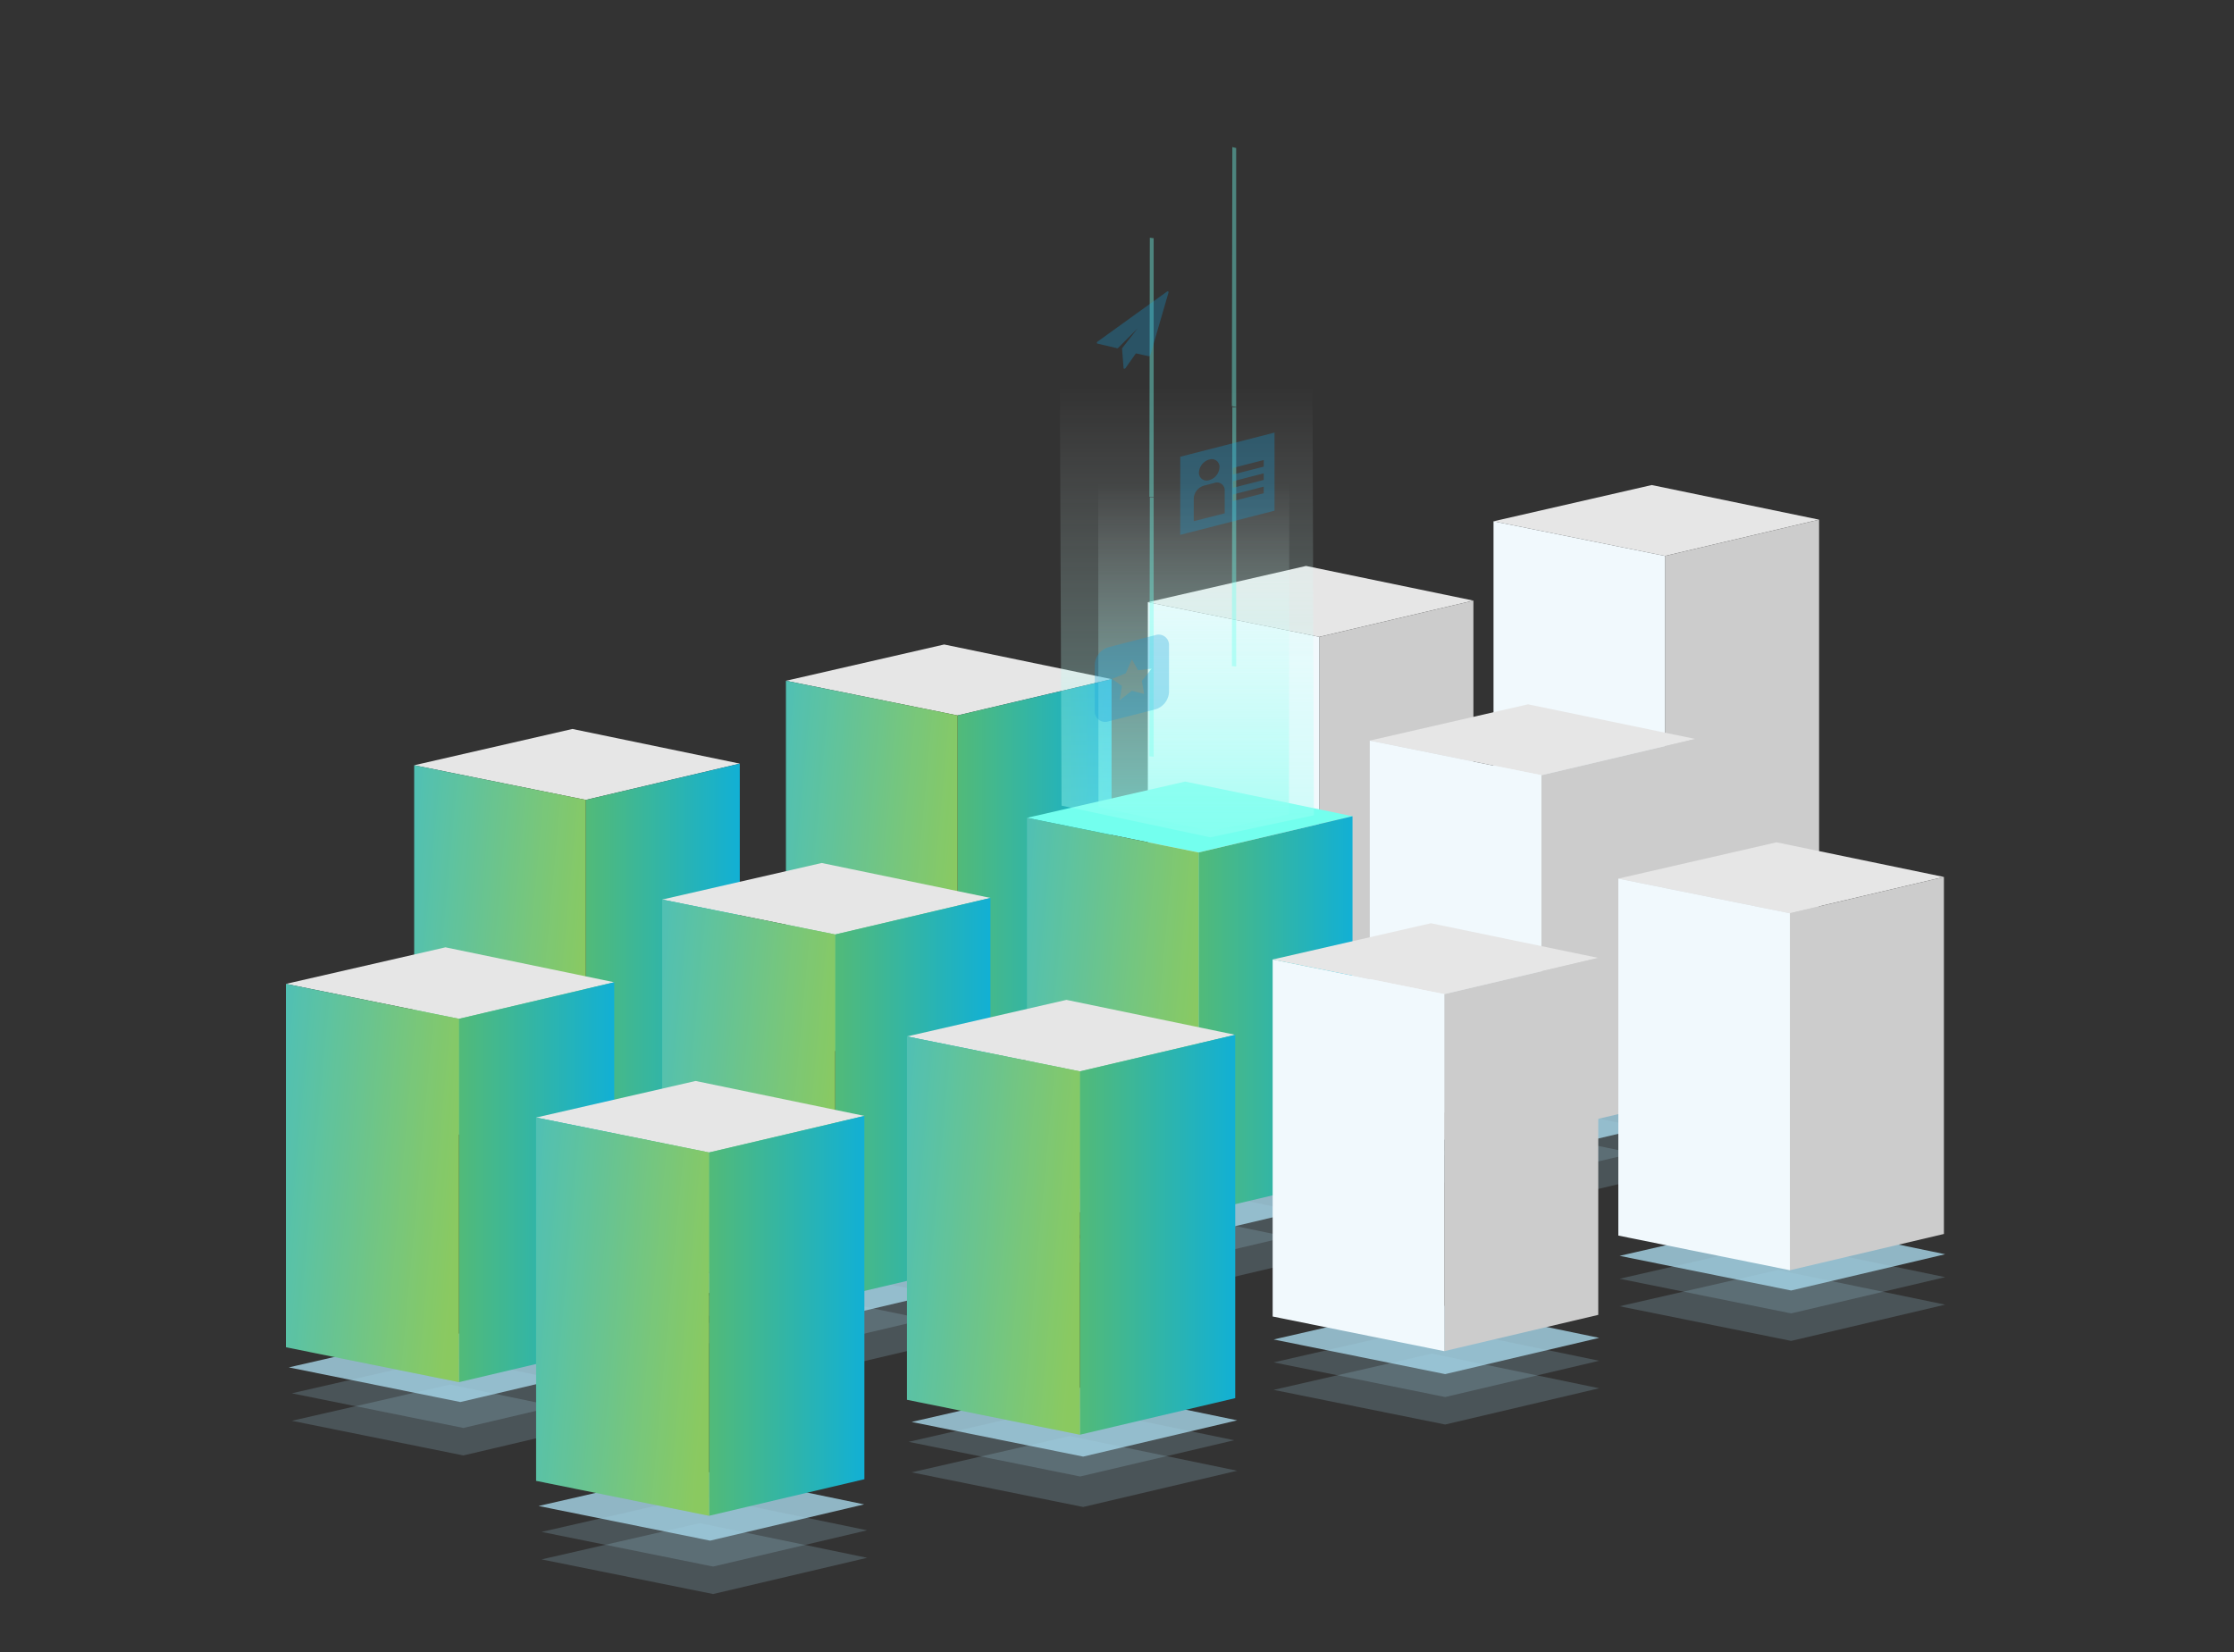 <?xml version="1.0" encoding="UTF-8"?>
<svg xmlns="http://www.w3.org/2000/svg" xmlns:xlink="http://www.w3.org/1999/xlink" id="Layer_1" viewBox="0 0 780 577">
  <rect x="0" y="0" width="780" height="577" fill="#333333" stroke="none"/>
  <defs>
    <linearGradient id="linear-gradient" x1="303.72" y1="306.41" x2="402.94" y2="306.41" gradientUnits="userSpaceOnUse">
      <stop offset="0" stop-color="#76c044"></stop>
      <stop offset="1" stop-color="#00adee"></stop>
    </linearGradient>
    <linearGradient id="linear-gradient-2" x1="335.3" y1="309.52" x2="220.09" y2="298.97" xlink:href="#linear-gradient"></linearGradient>
    <linearGradient id="linear-gradient-3" x1="173.92" y1="335.91" x2="273.14" y2="335.91" xlink:href="#linear-gradient"></linearGradient>
    <linearGradient id="linear-gradient-4" x1="205.5" y1="339.02" x2="90.29" y2="328.47" xlink:href="#linear-gradient"></linearGradient>
    <linearGradient id="linear-gradient-5" x1="260.74" y1="383.38" x2="360.79" y2="383.38" xlink:href="#linear-gradient"></linearGradient>
    <linearGradient id="linear-gradient-6" x1="292.59" y1="386.52" x2="176.41" y2="375.88" xlink:href="#linear-gradient"></linearGradient>
    <linearGradient id="linear-gradient-7" x1="129.38" y1="412.83" x2="229.43" y2="412.83" xlink:href="#linear-gradient"></linearGradient>
    <linearGradient id="linear-gradient-8" x1="161.23" y1="415.98" x2="45.05" y2="405.33" xlink:href="#linear-gradient"></linearGradient>
    <linearGradient id="linear-gradient-9" x1="216.72" y1="459.5" x2="316.77" y2="459.5" xlink:href="#linear-gradient"></linearGradient>
    <linearGradient id="linear-gradient-10" x1="248.56" y1="462.64" x2="132.39" y2="452" xlink:href="#linear-gradient"></linearGradient>
    <linearGradient id="linear-gradient-11" x1="387.85" y1="354.27" x2="487.08" y2="354.27" xlink:href="#linear-gradient"></linearGradient>
    <linearGradient id="linear-gradient-12" x1="419.43" y1="357.39" x2="304.22" y2="346.84" xlink:href="#linear-gradient"></linearGradient>
    <linearGradient id="linear-gradient-13" x1="346.19" y1="431.19" x2="446.25" y2="431.19" xlink:href="#linear-gradient"></linearGradient>
    <linearGradient id="linear-gradient-14" x1="378.04" y1="434.33" x2="261.87" y2="423.69" xlink:href="#linear-gradient"></linearGradient>
    <linearGradient id="linear-gradient-15" x1="414.28" y1="-69.06" x2="414.28" y2="-333.46" gradientTransform="matrix(1, 0, 0, -1, 0, 65.95)" gradientUnits="userSpaceOnUse">
      <stop offset="0" stop-color="#fff" stop-opacity="0"></stop>
      <stop offset="0.1" stop-color="#ecfffd" stop-opacity="0.1"></stop>
      <stop offset="0.4" stop-color="#b8fff6" stop-opacity="0.4"></stop>
      <stop offset="0.66" stop-color="#93fff2" stop-opacity="0.66"></stop>
      <stop offset="0.87" stop-color="#7bffef" stop-opacity="0.87"></stop>
      <stop offset="1" stop-color="#73ffee"></stop>
    </linearGradient>
    <linearGradient id="linear-gradient-16" x1="416.79" y1="-102.6" x2="416.79" y2="-263.58" xlink:href="#linear-gradient-15"></linearGradient>
  </defs>
  <title>gtm-2</title>
  <g style="opacity:0.8">
    <polygon points="188.04 525.9 243.27 513.24 301.71 525.34 247.93 538 188.04 525.9" style="fill:#a7d7ea"></polygon>
    <polygon points="318.29 496.55 373.52 483.89 431.96 495.99 378.18 508.65 318.29 496.55" style="fill:#a7d7ea"></polygon>
    <polygon points="444.69 467.75 499.92 455.09 558.36 467.19 504.58 479.85 444.69 467.75" style="fill:#a7d7ea"></polygon>
    <polygon points="565.49 438.55 620.72 425.89 679.16 437.99 625.38 450.65 565.49 438.55" style="fill:#a7d7ea"></polygon>
    <polygon points="100.84 477.5 156.07 464.84 214.51 476.94 160.73 489.6 100.84 477.5" style="fill:#a7d7ea"></polygon>
    <polygon points="231.09 448.15 286.32 435.49 344.76 447.59 290.98 460.25 231.09 448.15" style="fill:#a7d7ea"></polygon>
    <polygon points="357.49 419.35 412.72 406.69 471.16 418.79 417.38 431.45 357.49 419.35" style="fill:#a7d7ea"></polygon>
    <polygon points="478.29 390.15 533.52 377.49 591.96 389.59 538.18 402.25 478.29 390.15" style="fill:#a7d7ea"></polygon>
  </g>
  <g style="opacity:0.2">
    <polygon points="189.09 534.95 244.32 522.29 302.76 534.39 248.98 547.05 189.09 534.95" style="fill:#a7d7ea"></polygon>
    <polygon points="317.24 503.5 372.47 490.84 430.91 502.94 377.13 515.6 317.24 503.5" style="fill:#a7d7ea"></polygon>
    <polygon points="444.69 475.75 499.92 463.09 558.36 475.19 504.58 487.85 444.69 475.75" style="fill:#a7d7ea"></polygon>
    <polygon points="565.49 446.55 620.72 433.89 679.16 445.99 625.38 458.65 565.49 446.55" style="fill:#a7d7ea"></polygon>
    <polygon points="101.89 486.55 157.12 473.89 215.56 485.99 161.78 498.65 101.89 486.55" style="fill:#a7d7ea"></polygon>
    <polygon points="231.09 456.15 286.32 443.49 344.76 455.59 290.98 468.25 231.09 456.15" style="fill:#a7d7ea"></polygon>
    <polygon points="357.49 427.35 412.72 414.69 471.16 426.79 417.38 439.45 357.49 427.35" style="fill:#a7d7ea"></polygon>
    <polygon points="478.29 398.15 533.52 385.49 591.96 397.59 538.18 410.25 478.29 398.15" style="fill:#a7d7ea"></polygon>
  </g>
  <g style="opacity:0.2">
    <polygon points="189.09 544.55 244.32 531.89 302.76 543.99 248.98 556.65 189.09 544.55" style="fill:#a7d7ea"></polygon>
    <polygon points="318.29 514.15 373.52 501.49 431.96 513.59 378.18 526.25 318.29 514.15" style="fill:#a7d7ea"></polygon>
    <polygon points="444.69 485.35 499.92 472.69 558.36 484.79 504.58 497.45 444.69 485.35" style="fill:#a7d7ea"></polygon>
    <polygon points="565.49 456.15 620.72 443.49 679.16 455.59 625.38 468.25 565.49 456.15" style="fill:#a7d7ea"></polygon>
    <polygon points="101.89 496.15 157.12 483.49 215.56 495.59 161.78 508.25 101.89 496.15" style="fill:#a7d7ea"></polygon>
    <polygon points="231.09 465.75 286.32 453.09 344.76 465.19 290.98 477.85 231.09 465.75" style="fill:#a7d7ea"></polygon>
    <polygon points="357.49 436.95 412.72 424.29 471.16 436.39 417.38 449.05 357.49 436.95" style="fill:#a7d7ea"></polygon>
    <polygon points="478.29 407.75 533.52 395.09 591.96 407.19 538.18 419.85 478.29 407.75" style="fill:#a7d7ea"></polygon>
  </g>
  <polygon points="521.46 182.04 576.7 169.38 635.13 181.47 581.35 194.14 521.46 182.04" style="fill:#e6e6e6"></polygon>
  <polygon points="635.13 367.34 581.35 380.01 581.35 194.14 635.13 181.47 635.13 367.34" style="fill:#ccc"></polygon>
  <polygon points="581.35 380.01 521.46 367.91 521.46 182.04 581.35 194.14 581.35 380.01" style="fill:#f1f9fd"></polygon>
  <polygon points="400.77 210.29 456 197.63 514.44 209.73 460.66 222.39 400.77 210.29" style="fill:#e6e6e6"></polygon>
  <polygon points="514.44 395.59 460.66 408.26 460.66 222.39 514.44 209.73 514.44 395.59" style="fill:#ccc"></polygon>
  <polygon points="460.66 408.26 400.77 396.16 400.77 210.29 460.66 222.39 460.66 408.26" style="fill:#f1f9fd"></polygon>
  <polygon points="478.26 258.62 533.5 245.95 591.93 258.05 538.15 270.72 478.26 258.62" style="fill:#e6e6e6"></polygon>
  <polygon points="591.93 382.72 538.15 395.38 538.15 270.72 591.93 258.05 591.93 382.72" style="fill:#ccc"></polygon>
  <polygon points="538.15 395.38 478.26 383.28 478.26 258.62 538.15 270.72 538.15 395.38" style="fill:#f1f9fd"></polygon>
  <polygon points="565.04 306.81 620.28 294.14 678.72 306.24 624.94 318.91 565.04 306.81" style="fill:#e6e6e6"></polygon>
  <polygon points="678.72 430.91 624.94 443.57 624.94 318.91 678.72 306.24 678.72 430.91" style="fill:#ccc"></polygon>
  <polygon points="624.94 443.57 565.04 431.47 565.04 306.81 624.94 318.91 624.94 443.57" style="fill:#f1f9fd"></polygon>
  <polygon points="274.42 237.73 329.66 225.06 388.1 237.16 334.32 249.83 274.42 237.73" style="fill:#e6e6e6"></polygon>
  <polygon points="388.1 362.99 334.32 375.65 334.32 249.83 388.1 237.16 388.1 362.99" style="fill:url(#linear-gradient)"></polygon>
  <polygon points="334.32 375.65 274.42 363.55 274.42 237.73 334.32 249.83 334.32 375.65" style="fill:url(#linear-gradient-2)"></polygon>
  <polygon points="334.32 375.65 274.42 363.55 274.42 237.73 334.32 249.83 334.32 375.65" style="fill:#fff;opacity:0.15"></polygon>
  <polygon points="144.62 267.23 199.86 254.56 258.3 266.66 204.52 279.33 144.62 267.23" style="fill:#e6e6e6"></polygon>
  <polygon points="258.3 392.49 204.52 405.15 204.52 279.33 258.3 266.66 258.3 392.49" style="fill:url(#linear-gradient-3)"></polygon>
  <polygon points="204.52 405.15 144.62 393.05 144.62 267.23 204.52 279.33 204.52 405.15" style="fill:url(#linear-gradient-4)"></polygon>
  <polygon points="204.52 405.15 144.62 393.05 144.62 267.23 204.52 279.33 204.52 405.15" style="fill:#fff;opacity:0.15"></polygon>
  <polygon points="231.2 314.13 286.9 301.36 345.82 313.56 291.6 326.33 231.2 314.13" style="fill:#e6e6e6"></polygon>
  <polygon points="345.82 440.43 291.6 453.2 291.6 326.33 345.82 313.56 345.82 440.43" style="fill:url(#linear-gradient-5)"></polygon>
  <polygon points="291.6 453.2 231.2 441 231.2 314.13 291.6 326.33 291.6 453.2" style="fill:url(#linear-gradient-6)"></polygon>
  <polygon points="291.6 453.2 231.2 441 231.2 314.13 291.6 326.33 291.6 453.2" style="fill:#fff;opacity:0.15"></polygon>
  <polygon points="99.84 343.58 155.54 330.81 214.47 343.01 160.24 355.78 99.84 343.58" style="fill:#e6e6e6"></polygon>
  <polygon points="214.47 469.89 160.24 482.66 160.24 355.78 214.47 343.01 214.47 469.89" style="fill:url(#linear-gradient-7)"></polygon>
  <polygon points="160.24 482.66 99.84 470.46 99.84 343.58 160.24 355.78 160.24 482.66" style="fill:url(#linear-gradient-8)"></polygon>
  <polygon points="160.24 482.66 99.84 470.46 99.84 343.58 160.24 355.78 160.24 482.66" style="fill:#fff;opacity:0.15"></polygon>
  <polygon points="187.18 390.25 242.87 377.48 301.8 389.68 247.57 402.45 187.18 390.25" style="fill:#e6e6e6"></polygon>
  <polygon points="301.8 516.55 247.57 529.32 247.57 402.45 301.8 389.68 301.8 516.55" style="fill:url(#linear-gradient-9)"></polygon>
  <polygon points="247.57 529.32 187.18 517.12 187.18 390.25 247.57 402.45 247.57 529.32" style="fill:url(#linear-gradient-10)"></polygon>
  <polygon points="247.57 529.32 187.18 517.12 187.18 390.25 247.57 402.45 247.57 529.32" style="fill:#fff;opacity:0.15"></polygon>
  <polygon points="358.56 285.59 413.79 272.93 472.23 285.03 418.45 297.69 358.56 285.59" style="fill:#73ffee"></polygon>
  <polygon points="472.23 410.85 418.45 423.52 418.45 297.69 472.23 285.03 472.23 410.85" style="fill:url(#linear-gradient-11)"></polygon>
  <polygon points="418.45 423.52 358.56 411.42 358.56 285.59 418.45 297.69 418.45 423.52" style="fill:url(#linear-gradient-12)"></polygon>
  <polygon points="418.45 423.52 358.56 411.42 358.56 285.59 418.45 297.69 418.45 423.52" style="fill:#fff;opacity:0.15"></polygon>
  <polygon points="316.66 361.93 372.35 349.16 431.28 361.36 377.05 374.13 316.66 361.93" style="fill:#e6e6e6"></polygon>
  <polygon points="431.28 488.24 377.05 501.01 377.05 374.13 431.28 361.36 431.28 488.24" style="fill:url(#linear-gradient-13)"></polygon>
  <polygon points="377.05 501.01 316.66 488.81 316.66 361.93 377.05 374.13 377.05 501.01" style="fill:url(#linear-gradient-14)"></polygon>
  <polygon points="377.05 501.01 316.66 488.81 316.66 361.93 377.05 374.13 377.05 501.01" style="fill:#fff;opacity:0.15"></polygon>
  <polygon points="444.35 335.06 499.59 322.4 558.03 334.5 504.25 347.16 444.35 335.06" style="fill:#e6e6e6"></polygon>
  <polygon points="558.03 459.16 504.25 471.83 504.25 347.16 558.03 334.5 558.03 459.16" style="fill:#ccc"></polygon>
  <polygon points="504.25 471.83 444.35 459.73 444.35 335.06 504.25 347.16 504.25 471.83" style="fill:#f1f9fd"></polygon>
  <polygon points="370.64 281.34 369.81 74.14 405.82 68.44 458.08 77.15 458.75 284.69 422.57 292.4 370.64 281.34" style="opacity:0.7;isolation:isolate;fill:url(#linear-gradient-15)"></polygon>
  <polygon points="383.54 281.84 383.37 98.26 410.01 94.57 450.21 101.44 450.04 284.36 422.74 290.22 383.54 281.84" style="opacity:0.7;isolation:isolate;fill:url(#linear-gradient-16)"></polygon>
  <g style="opacity:0.4">
    <polygon points="430.27 142.15 431.61 142.31 431.61 232.76 430.11 232.6 430.27 142.15" style="fill:#73ffee"></polygon>
  </g>
  <g style="opacity:0.4">
    <polygon points="431.61 142.15 430.11 141.81 430.27 51.36 431.61 51.69 431.61 142.15" style="fill:#73ffee"></polygon>
  </g>
  <g style="opacity:0.4">
    <polygon points="401.46 173.64 402.8 173.8 402.8 264.26 401.3 264.09 401.46 173.64" style="fill:#73ffee"></polygon>
  </g>
  <g style="opacity:0.4">
    <polygon points="402.8 173.64 401.3 173.47 401.46 83.02 402.8 83.18 402.8 173.64" style="fill:#73ffee"></polygon>
  </g>
  <path d="M403.33,221.81,387.07,226a6.66,6.66,0,0,0-4.83,6.07V248.3a3.62,3.62,0,0,0,4.83,3.59l16.26-4.16a6.66,6.66,0,0,0,4.83-6.07V225.4A3.62,3.62,0,0,0,403.33,221.81Zm-3.84,20.54-4.29-1.15-4.29,3.35.82-5-3.47-2.49,4.79-1.93,2.15-4.89,2.15,3.8,4.79-.54-3.47,4.28Z" style="fill:#179eda;opacity:0.3"></path>
  <path d="M412.09,159.49v27.28L445,178.34V151.06Zm10.11,1a2.69,2.69,0,0,1,3.59,2.67,4.94,4.94,0,0,1-3.59,4.51,2.69,2.69,0,0,1-3.59-2.67A5,5,0,0,1,422.2,160.47Zm5.41,18.76L416.8,182v-7.94a4.94,4.94,0,0,1,3.57-4.48l3.67-.94a2.69,2.69,0,0,1,3.57,2.66Zm13.62-7L430.44,175v-2.3l10.79-2.76Zm0-4.65-10.79,2.76v-2.29l10.79-2.77Zm0-4.65-10.79,2.76v-2.3l10.79-2.76Z" style="fill:#179eda;opacity:0.3"></path>
  <path d="M407.88,101.8a.37.37,0,0,0-.4,0l-24.3,17.51a.53.53,0,0,0-.22.4.27.27,0,0,0,.21.28l6.88,1.62a.43.43,0,0,0,.38-.14l6.69-6.71-5.25,6.74a.5.5,0,0,0-.1.32l.52,6.67a.28.28,0,0,0,.26.27l.11,0a.51.51,0,0,0,.29-.2l3.65-5.16,4.51,1a.41.41,0,0,0,.31-.08.49.49,0,0,0,.21-.28l6.36-21.9a.3.3,0,0,0-.11-.36Zm0,0" style="fill:#179eda;opacity:0.3"></path>
</svg>
